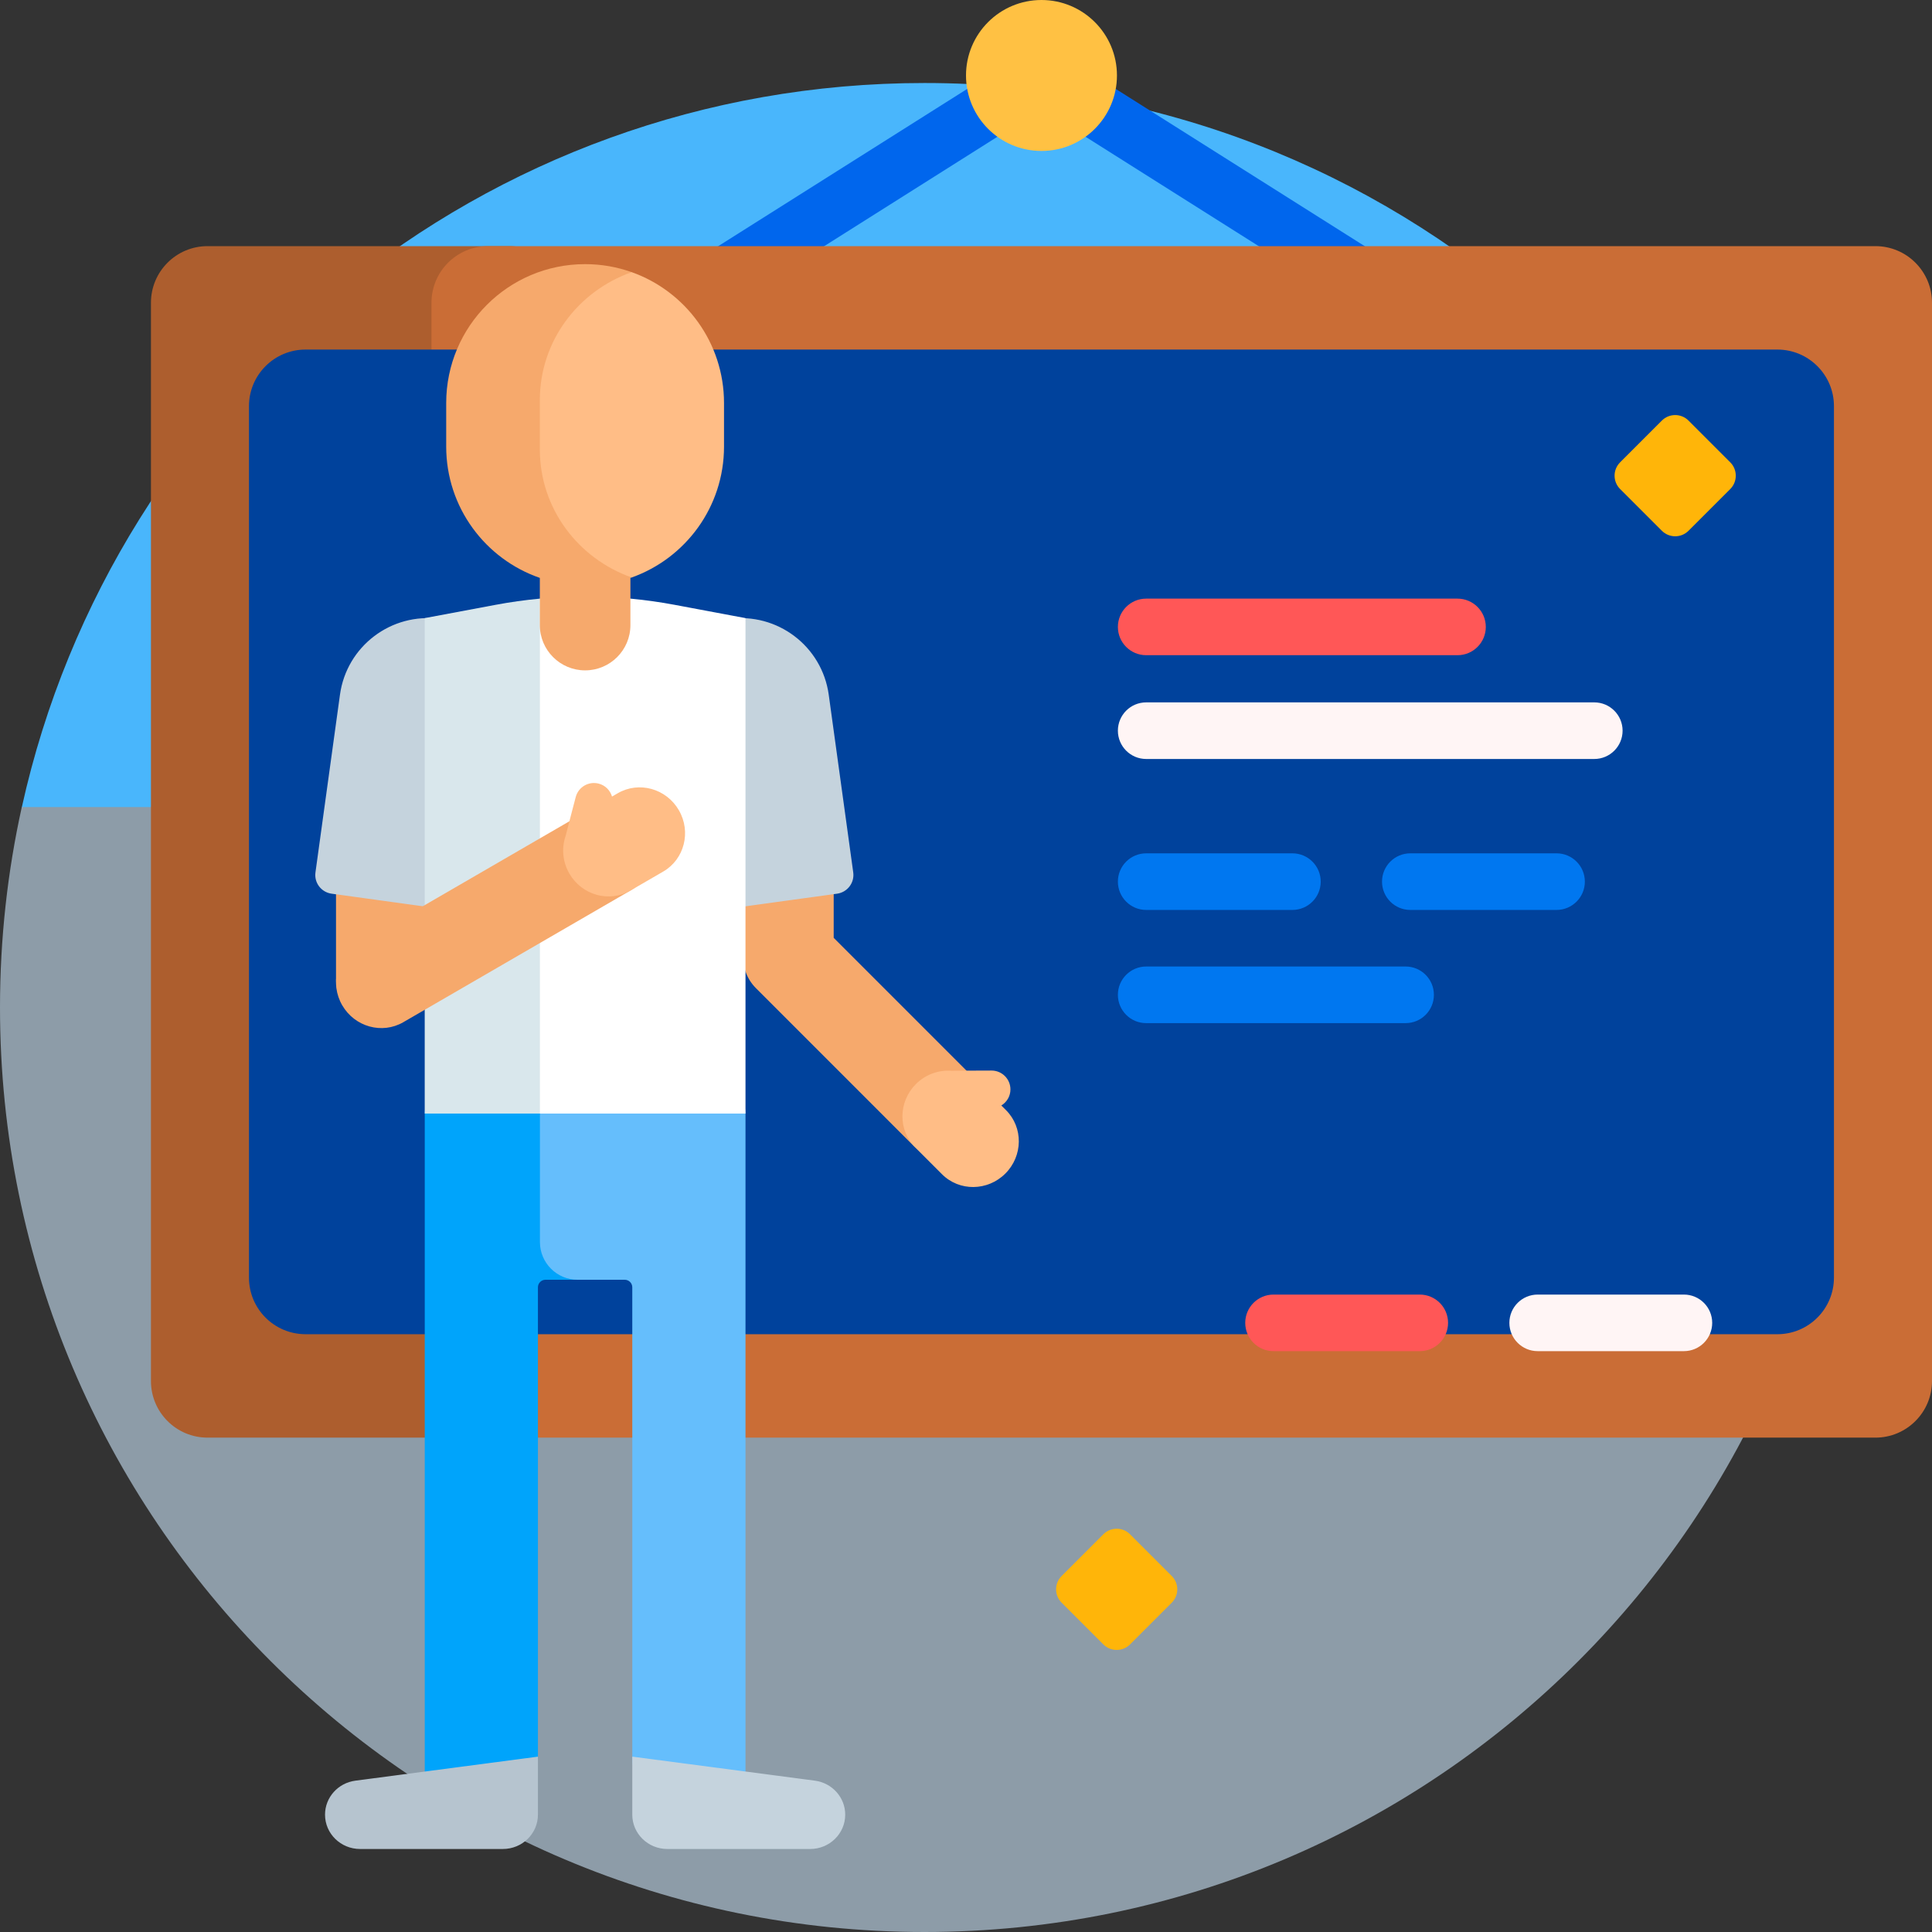 <svg width="60" height="60" viewBox="0 0 60 60" fill="none" xmlns="http://www.w3.org/2000/svg">
<rect x="0" y="0" width="60" height="60" fill="#333333" stroke="none"/>
<g clip-path="url(#clip0_591_196)">
<path d="M57.156 27.38C55.249 13.373 43.241 2.578 28.711 2.578C14.992 2.578 3.523 12.2 0.679 25.064C0.639 25.244 2.098 25.424 2.062 25.605C1.944 26.19 1.844 26.782 1.763 27.38H57.156V27.38Z" fill="#49B6FC"/>
<path d="M0 31.289C0 47.146 12.854 60 28.711 60C44.568 60 57.422 47.146 57.422 31.289C57.422 29.151 57.188 27.068 56.745 25.064H0.677C0.234 27.068 0 29.151 0 31.289Z" fill="#8D9CA8"/>
<path d="M43.476 10.254C43.315 10.254 43.153 10.21 43.007 10.118L32.344 3.383L21.68 10.118C21.27 10.377 20.727 10.255 20.468 9.845C20.209 9.434 20.331 8.891 20.742 8.632L31.875 1.601C32.161 1.42 32.527 1.42 32.813 1.601L43.946 8.632C44.356 8.891 44.479 9.434 44.22 9.845C44.053 10.109 43.767 10.254 43.476 10.254Z" fill="#0066ED"/>
<path d="M32.344 4.688C33.638 4.688 34.688 3.638 34.688 2.344C34.688 1.049 33.638 0 32.344 0C31.049 0 30 1.049 30 2.344C30 3.638 31.049 4.688 32.344 4.688Z" fill="#FFC143"/>
<path d="M15.82 44.647H6.445C5.475 44.647 4.688 43.86 4.688 42.889V9.402C4.688 8.431 5.475 7.644 6.445 7.644H15.82C16.791 7.644 17.578 8.431 17.578 9.402V42.889C17.578 43.86 16.791 44.647 15.82 44.647Z" fill="#AD5E2E"/>
<path d="M58.242 44.647H15.158C14.187 44.647 13.4 43.86 13.4 42.889V9.402C13.4 8.431 14.187 7.644 15.158 7.644H58.242C59.213 7.644 60 8.431 60 9.402V42.889C60 43.86 59.213 44.647 58.242 44.647Z" fill="#CA6D36"/>
<path d="M55.198 41.435H9.49C8.519 41.435 7.732 40.648 7.732 39.677V12.614C7.732 11.643 8.519 10.856 9.49 10.856H55.197C56.168 10.856 56.955 11.643 56.955 12.614V39.677C56.955 40.648 56.168 41.435 55.198 41.435Z" fill="#00429C"/>
<path d="M30.341 33.576L25.891 29.125V24.041C25.891 23.281 25.261 22.664 24.484 22.664C23.708 22.664 23.078 23.28 23.078 24.041V29.407C23.078 29.46 23.082 29.512 23.088 29.563C23.042 29.966 23.17 30.382 23.475 30.687L28.352 35.565C28.89 36.102 29.771 36.093 30.32 35.543C30.869 34.994 30.879 34.113 30.341 33.576Z" fill="#F6A96C"/>
<path d="M31.244 34.478L31.097 34.332C31.266 34.229 31.38 34.045 31.38 33.833C31.38 33.509 31.117 33.247 30.794 33.247C30.794 33.247 29.573 33.251 29.55 33.254C29.156 33.225 28.749 33.363 28.444 33.667C27.895 34.217 27.885 35.098 28.423 35.635L29.255 36.467C29.792 37.005 30.673 36.995 31.222 36.446C31.771 35.897 31.781 35.016 31.244 34.478Z" fill="#FFBD86"/>
<path d="M11.841 24.611C11.065 24.611 10.435 25.214 10.435 25.958V30.427C10.435 31.171 11.065 31.774 11.841 31.774C12.618 31.774 13.248 31.171 13.248 30.427V25.958C13.248 25.214 12.618 24.611 11.841 24.611Z" fill="#F6A96C"/>
<path d="M13.664 19.222C12.156 19.014 10.765 20.068 10.558 21.575L9.797 27.093C9.752 27.414 9.976 27.709 10.297 27.754L13.322 28.171C13.643 28.215 13.939 27.991 13.983 27.671L14.919 20.879C15.03 20.075 14.468 19.333 13.664 19.222Z" fill="#C5D3DD"/>
<path d="M22.631 19.222C24.139 19.014 25.529 20.068 25.737 21.575L26.498 27.093C26.542 27.414 26.318 27.709 25.998 27.754L22.973 28.171C22.652 28.215 22.356 27.991 22.312 27.671L21.375 20.879C21.264 20.075 21.826 19.333 22.631 19.222Z" fill="#C5D3DD"/>
<path d="M18.114 33.984H13.777C13.453 33.984 13.191 34.247 13.191 34.57V56.15H15.121C15.997 56.15 16.706 55.44 16.706 54.565V39.978C16.706 39.849 16.811 39.744 16.941 39.744H18.114C18.438 39.744 18.7 39.481 18.7 39.158V34.57C18.7 34.247 18.438 33.984 18.114 33.984Z" fill="#00A4FB"/>
<path d="M22.566 33.984H17.354C17.03 33.984 16.768 34.247 16.768 34.57V38.572C16.768 39.219 17.292 39.744 17.939 39.744H19.402C19.531 39.744 19.636 39.849 19.636 39.978V54.567C19.636 55.441 20.345 56.15 21.22 56.15H23.152V34.57C23.152 34.247 22.889 33.984 22.566 33.984Z" fill="#65BEFC"/>
<path d="M16.706 54.554L11.038 55.3C10.497 55.371 10.094 55.822 10.094 56.356C10.094 56.945 10.581 57.422 11.183 57.422H15.617C16.219 57.422 16.706 56.945 16.706 56.356V54.554Z" fill="#B6C4CF"/>
<path d="M19.636 54.554L25.305 55.3C25.845 55.371 26.249 55.822 26.249 56.356C26.249 56.945 25.761 57.422 25.16 57.422H20.725C20.124 57.422 19.636 56.945 19.636 56.356V54.554Z" fill="#C5D3DD"/>
<path d="M23.152 34.583V19.196L20.96 18.785C20.04 18.612 19.107 18.525 18.171 18.525H18.157C17.946 18.526 17.565 18.538 17.565 18.538C17.319 18.547 17.072 18.563 16.826 18.585C16.556 18.61 16.349 18.838 16.349 19.109V34.231L16.767 34.583H23.152Z" fill="white"/>
<path d="M16.767 18.591C16.303 18.634 15.841 18.699 15.383 18.785L13.19 19.196V34.583H16.767V18.591Z" fill="#D9E7EC"/>
<path d="M19.617 8.452C19.165 8.291 18.679 8.203 18.171 8.203C15.789 8.203 13.857 10.134 13.857 12.517V13.869C13.857 15.758 15.073 17.363 16.765 17.947V19.413C16.765 20.19 17.395 20.819 18.171 20.819C18.948 20.819 19.578 20.19 19.578 19.413V17.947C19.591 17.943 19.604 17.939 19.617 17.934C19.698 17.905 19.698 8.48 19.617 8.452Z" fill="#F6A96C"/>
<path d="M19.618 8.452C17.954 9.038 16.765 10.595 16.765 12.425V13.96C16.765 15.79 17.954 17.348 19.618 17.934C21.289 17.339 22.485 15.744 22.485 13.869V12.517C22.485 10.642 21.289 9.046 19.618 8.452Z" fill="#FFBD86"/>
<path d="M10.628 31.22C10.239 30.548 10.456 29.694 11.114 29.313L18.186 25.214C18.843 24.833 19.692 25.068 20.082 25.74C20.471 26.412 20.254 27.266 19.596 27.647L12.524 31.746C11.867 32.127 11.018 31.892 10.628 31.22Z" fill="#F6A96C"/>
<path d="M21.082 25.161C20.693 24.489 19.844 24.253 19.186 24.634L19.007 24.738C18.951 24.549 18.802 24.391 18.597 24.337C18.284 24.253 17.963 24.439 17.88 24.752C17.88 24.752 17.57 25.932 17.567 25.956C17.438 26.329 17.466 26.758 17.683 27.131C18.072 27.803 18.921 28.039 19.579 27.657L20.597 27.067C21.254 26.686 21.472 25.832 21.082 25.161Z" fill="#FFBD86"/>
<path d="M45.264 20.348H35.596C35.11 20.348 34.717 19.955 34.717 19.47C34.717 18.984 35.11 18.591 35.596 18.591H45.264C45.749 18.591 46.143 18.984 46.143 19.47C46.143 19.955 45.749 20.348 45.264 20.348Z" fill="#FF5757"/>
<path d="M44.092 41.961H39.551C39.065 41.961 38.672 41.568 38.672 41.083C38.672 40.597 39.065 40.204 39.551 40.204H44.092C44.577 40.204 44.971 40.597 44.971 41.083C44.971 41.568 44.577 41.961 44.092 41.961Z" fill="#FF5757"/>
<path d="M40.137 28.259H35.596C35.11 28.259 34.717 27.865 34.717 27.38C34.717 26.894 35.11 26.501 35.596 26.501H40.137C40.622 26.501 41.016 26.894 41.016 27.38C41.016 27.865 40.622 28.259 40.137 28.259Z" fill="#0077F0"/>
<path d="M43.652 31.774H35.596C35.11 31.774 34.717 31.381 34.717 30.895C34.717 30.41 35.11 30.016 35.596 30.016H43.652C44.138 30.016 44.531 30.41 44.531 30.895C44.531 31.381 44.138 31.774 43.652 31.774Z" fill="#0077F0"/>
<path d="M48.34 28.259H43.799C43.313 28.259 42.92 27.865 42.92 27.38C42.92 26.894 43.313 26.501 43.799 26.501H48.34C48.825 26.501 49.219 26.894 49.219 27.38C49.219 27.865 48.825 28.259 48.34 28.259Z" fill="#0077F0"/>
<path d="M52.295 41.961H47.754C47.269 41.961 46.875 41.568 46.875 41.083C46.875 40.597 47.269 40.204 47.754 40.204H52.295C52.78 40.204 53.174 40.597 53.174 41.083C53.174 41.568 52.78 41.961 52.295 41.961Z" fill="#FFF5F5"/>
<path d="M49.512 23.571H35.596C35.11 23.571 34.717 23.177 34.717 22.692C34.717 22.207 35.11 21.813 35.596 21.813H49.512C49.997 21.813 50.391 22.207 50.391 22.692C50.391 23.177 49.997 23.571 49.512 23.571Z" fill="#FFF5F5"/>
<path d="M34.266 51.069L32.97 49.773C32.741 49.544 32.741 49.173 32.97 48.944L34.266 47.648C34.495 47.419 34.866 47.419 35.094 47.648L36.39 48.944C36.619 49.173 36.619 49.544 36.39 49.773L35.094 51.069C34.866 51.297 34.495 51.297 34.266 51.069Z" fill="#FFB509"/>
<path d="M51.61 16.483L50.314 15.187C50.085 14.958 50.085 14.587 50.314 14.358L51.61 13.062C51.839 12.833 52.21 12.833 52.439 13.062L53.735 14.358C53.963 14.587 53.963 14.958 53.735 15.187L52.439 16.483C52.21 16.712 51.839 16.712 51.61 16.483Z" fill="#FFB509"/>
</g>
<defs>
<clipPath id="clip0_591_196">
<rect width="60" height="60" fill="white"/>
</clipPath>
</defs>
</svg>
